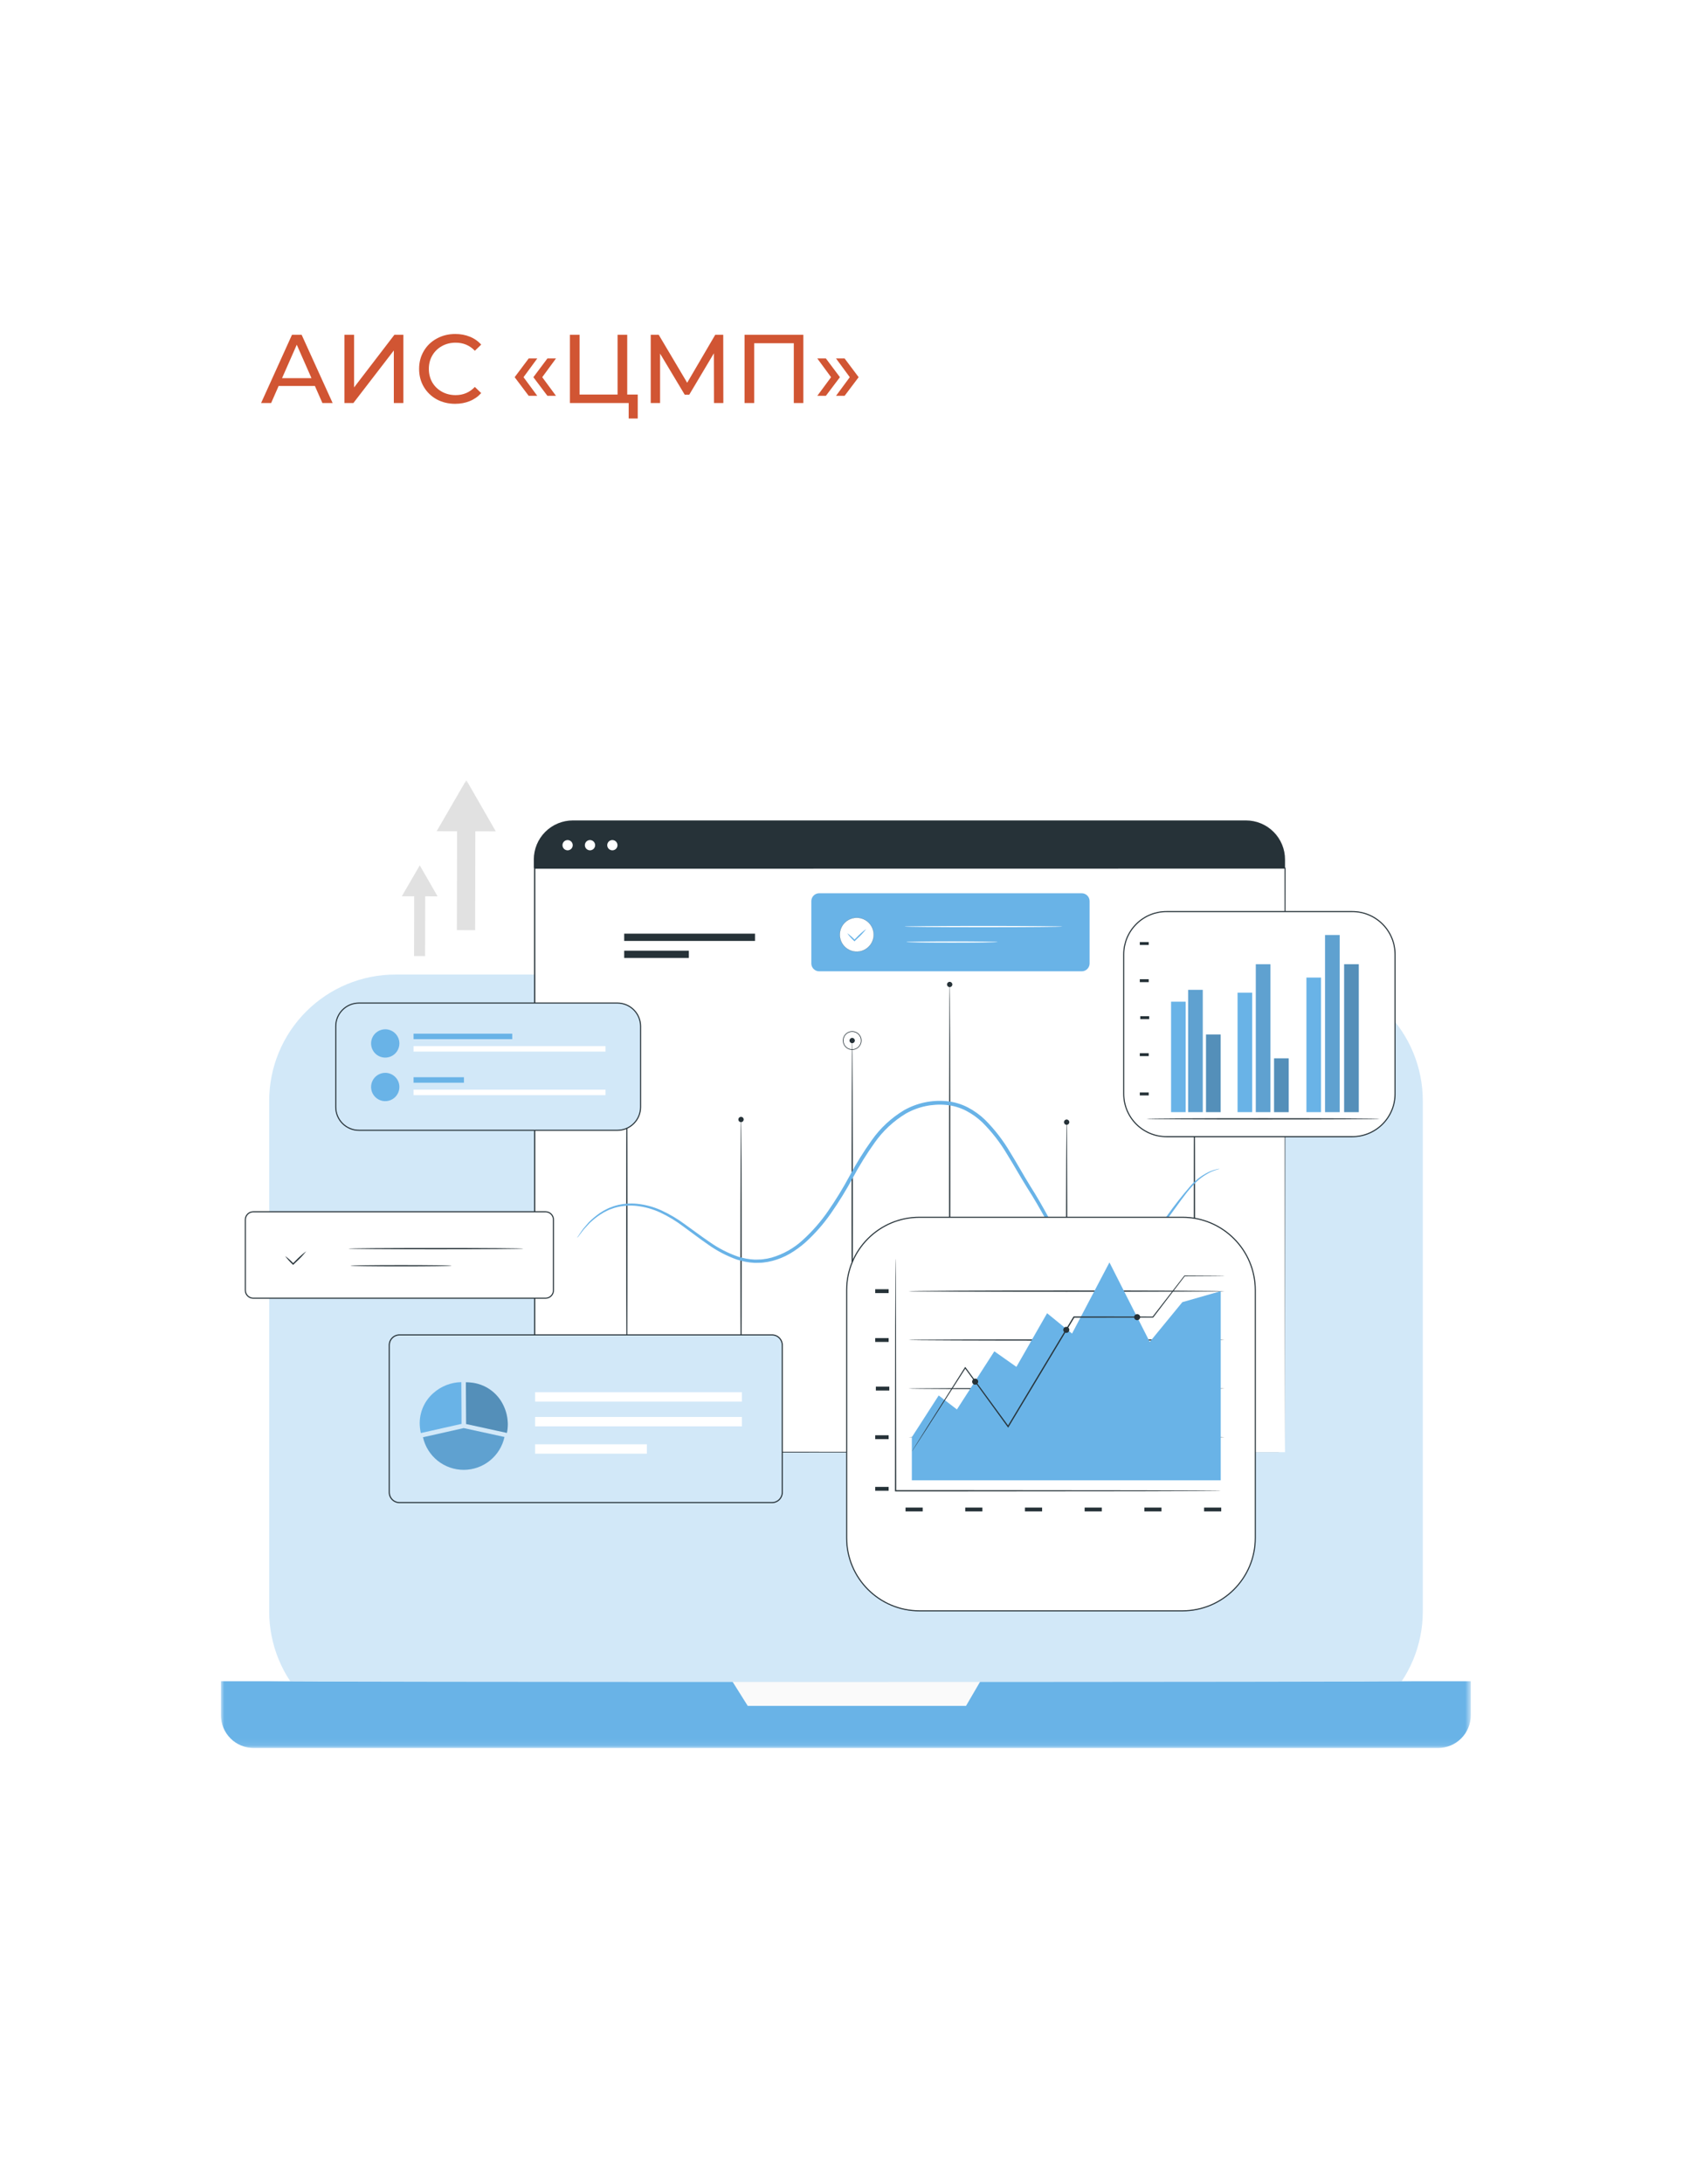 <svg width="259" height="336" viewBox="0 0 259 336" fill="none" xmlns="http://www.w3.org/2000/svg">
<g filter="url(#filter0_d_1626_352)">
<path d="M239 16H19C17.343 16 16 17.343 16 19V316C16 317.657 17.343 319 19 319H239C240.657 319 242 317.657 242 316V19C242 17.343 240.657 16 239 16Z" fill="white"/>
</g>
<mask id="mask0_1626_352" style="mask-type:luminance" maskUnits="userSpaceOnUse" x="34" y="120" width="193" height="149">
<path d="M226.34 120H34V268.905H226.34V120Z" fill="white"/>
</mask>
<g mask="url(#mask0_1626_352)">
<path d="M60.849 149.918H199.533C204.684 149.918 209.625 151.965 213.267 155.607C216.91 159.25 218.956 164.19 218.956 169.341V247.894C218.956 253.045 216.91 257.986 213.267 261.628C209.625 265.271 204.684 267.317 199.533 267.317H60.849C55.697 267.317 50.757 265.271 47.115 261.628C43.472 257.986 41.426 253.045 41.426 247.894V169.341C41.426 164.19 43.472 159.25 47.115 155.607C50.757 151.965 55.697 149.918 60.849 149.918Z" fill="#D2E8F8"/>
<path d="M34 258.633H226.34V263.869C226.34 265.205 225.81 266.486 224.865 267.43C223.921 268.375 222.64 268.905 221.304 268.905H39.036C37.7 268.905 36.419 268.375 35.475 267.43C34.531 266.486 34 265.205 34 263.869V258.633Z" fill="#69B3E7"/>
<path d="M112.688 258.633L115.074 262.429H148.66L150.876 258.633H112.688Z" fill="#FAFAFA"/>
<path d="M217.431 258.635C217.431 258.699 178.028 258.75 129.433 258.75C80.82 258.75 41.426 258.699 41.426 258.635C41.426 258.572 80.82 258.52 129.433 258.52C178.028 258.52 217.431 258.572 217.431 258.635Z" fill="#D2E8F8"/>
<path d="M76.295 127.889L74.029 123.945L71.762 120L69.478 123.936L67.195 127.872L70.341 127.877L70.31 143.087L73.121 143.092L73.15 127.884L76.295 127.889Z" fill="#E1E1E1"/>
<path d="M67.339 137.89L65.968 135.506L64.597 133.121L63.217 135.501L61.836 137.879L63.737 137.883L63.72 147.078L65.419 147.081L65.436 137.887L67.339 137.89Z" fill="#E1E1E1"/>
<path d="M197.754 133.543H82.285V223.392H197.754V133.543Z" fill="white"/>
<path d="M197.754 223.392C197.753 222.72 197.723 187.78 197.674 133.543L197.754 133.623C164.895 133.628 125.125 133.634 82.295 133.64H82.285L82.383 133.543C82.38 165.929 82.376 196.561 82.373 223.392L82.285 223.304L197.754 223.392C196.982 223.392 150.825 223.427 82.285 223.48H82.198V223.392C82.195 196.561 82.191 165.929 82.188 133.543V133.445H82.295C125.125 133.451 164.895 133.457 197.754 133.462H197.836L197.834 133.543C197.786 187.78 197.754 222.72 197.754 223.392Z" fill="#263238"/>
<path d="M114.035 215.845C113.981 215.845 113.938 206.078 113.938 194.033C113.938 181.984 113.981 172.219 114.035 172.219C114.089 172.219 114.133 181.984 114.133 194.033C114.133 206.078 114.089 215.845 114.035 215.845Z" fill="#263238"/>
<path d="M164.149 215.845C164.095 215.845 164.051 206.078 164.051 194.033C164.051 181.984 164.095 172.219 164.149 172.219C164.203 172.219 164.247 181.984 164.247 194.033C164.247 206.078 164.203 215.845 164.149 215.845Z" fill="#263238"/>
<path d="M131.145 215.846C131.091 215.846 131.047 203.36 131.047 187.961C131.047 172.557 131.091 160.074 131.145 160.074C131.199 160.074 131.243 172.557 131.243 187.961C131.243 203.36 131.199 215.846 131.145 215.846Z" fill="#263238"/>
<path d="M96.469 215.846C96.415 215.846 96.371 203.36 96.371 187.961C96.371 172.557 96.415 160.074 96.469 160.074C96.523 160.074 96.567 172.557 96.567 187.961C96.567 203.36 96.523 215.846 96.469 215.846Z" fill="#263238"/>
<path d="M183.817 215.846C183.763 215.846 183.719 203.36 183.719 187.961C183.719 172.557 183.763 160.074 183.817 160.074C183.871 160.074 183.915 172.557 183.915 187.961C183.915 203.36 183.871 215.846 183.817 215.846Z" fill="#263238"/>
<path d="M146.145 215.846C146.091 215.846 146.047 201.429 146.047 183.649C146.047 165.863 146.091 151.449 146.145 151.449C146.199 151.449 146.243 165.863 146.243 183.649C146.243 201.429 146.199 215.846 146.145 215.846Z" fill="#263238"/>
<path d="M114.447 172.218C114.447 172.299 114.423 172.378 114.378 172.445C114.334 172.512 114.27 172.565 114.195 172.596C114.12 172.627 114.038 172.635 113.958 172.619C113.879 172.603 113.806 172.564 113.749 172.507C113.692 172.45 113.653 172.377 113.637 172.298C113.621 172.218 113.629 172.136 113.66 172.061C113.691 171.986 113.744 171.922 113.811 171.877C113.878 171.832 113.957 171.809 114.038 171.809C114.092 171.809 114.145 171.819 114.195 171.84C114.244 171.86 114.29 171.89 114.328 171.928C114.366 171.966 114.396 172.011 114.416 172.061C114.437 172.111 114.447 172.164 114.447 172.218Z" fill="#263238"/>
<path d="M131.143 160.482C131.369 160.482 131.552 160.299 131.552 160.073C131.552 159.847 131.369 159.664 131.143 159.664C130.917 159.664 130.734 159.847 130.734 160.073C130.734 160.299 130.917 160.482 131.143 160.482Z" fill="#263238"/>
<path d="M131.146 161.507C130.862 161.507 130.584 161.423 130.348 161.265C130.112 161.107 129.928 160.883 129.82 160.621C129.711 160.359 129.683 160.07 129.738 159.792C129.793 159.513 129.93 159.258 130.131 159.057C130.332 158.856 130.587 158.719 130.866 158.664C131.144 158.609 131.433 158.637 131.695 158.746C131.957 158.854 132.182 159.038 132.339 159.274C132.497 159.51 132.581 159.788 132.581 160.072C132.581 160.452 132.429 160.817 132.16 161.086C131.891 161.355 131.526 161.507 131.146 161.507ZM131.146 158.73C130.88 158.73 130.621 158.809 130.401 158.956C130.18 159.104 130.008 159.313 129.907 159.558C129.805 159.804 129.778 160.073 129.83 160.333C129.882 160.594 130.01 160.833 130.197 161.02C130.385 161.208 130.624 161.336 130.884 161.387C131.144 161.439 131.414 161.412 131.659 161.311C131.904 161.209 132.114 161.038 132.261 160.817C132.408 160.596 132.487 160.337 132.487 160.072C132.487 159.716 132.345 159.375 132.094 159.124C131.842 158.872 131.501 158.731 131.146 158.73Z" fill="#263238"/>
<path d="M146.147 151.857C146.373 151.857 146.557 151.674 146.557 151.448C146.557 151.222 146.373 151.039 146.147 151.039C145.921 151.039 145.738 151.222 145.738 151.448C145.738 151.674 145.921 151.857 146.147 151.857Z" fill="#263238"/>
<path d="M164.147 173.037C164.373 173.037 164.556 172.854 164.556 172.628C164.556 172.402 164.373 172.219 164.147 172.219C163.921 172.219 163.738 172.402 163.738 172.628C163.738 172.854 163.921 173.037 164.147 173.037Z" fill="#263238"/>
<path d="M183.828 160.482C184.054 160.482 184.237 160.299 184.237 160.073C184.237 159.847 184.054 159.664 183.828 159.664C183.602 159.664 183.418 159.847 183.418 160.073C183.418 160.299 183.602 160.482 183.828 160.482Z" fill="#263238"/>
<path d="M96.877 160.483C96.877 160.564 96.853 160.643 96.808 160.71C96.763 160.778 96.699 160.83 96.624 160.861C96.55 160.892 96.467 160.9 96.388 160.884C96.309 160.869 96.236 160.83 96.178 160.772C96.121 160.715 96.082 160.642 96.067 160.563C96.051 160.483 96.059 160.401 96.09 160.326C96.121 160.252 96.173 160.188 96.24 160.143C96.308 160.098 96.387 160.074 96.468 160.074C96.576 160.074 96.68 160.117 96.757 160.194C96.834 160.27 96.877 160.374 96.877 160.483Z" fill="#263238"/>
<path d="M187.692 179.81C187.589 179.857 187.481 179.892 187.37 179.914C187.053 179.998 186.743 180.104 186.441 180.232C185.299 180.768 184.282 181.539 183.459 182.495C182.343 183.704 181.225 185.388 179.822 187.28C179.077 188.302 178.251 189.262 177.35 190.149C176.85 190.631 176.313 191.075 175.745 191.476C175.138 191.891 174.49 192.245 173.813 192.532C172.344 193.125 170.764 193.391 169.183 193.311C168.344 193.291 167.51 193.187 166.692 192.999C165.825 192.814 165.004 192.453 164.282 191.939C163.544 191.399 162.907 190.735 162.4 189.975C161.88 189.223 161.414 188.428 160.963 187.618C160.063 185.991 159.13 184.353 158.068 182.71C157.025 181.044 156.059 179.288 154.979 177.561C153.928 175.783 152.658 174.145 151.198 172.683C150.442 171.959 149.587 171.347 148.659 170.864C147.717 170.383 146.693 170.083 145.641 169.981C143.467 169.772 141.282 170.24 139.384 171.319C137.506 172.454 135.884 173.967 134.62 175.761C133.367 177.51 132.23 179.338 131.216 181.236C130.218 183.081 129.117 184.869 127.917 186.591C126.766 188.257 125.426 189.785 123.924 191.144C123.554 191.47 123.167 191.777 122.766 192.065C122.372 192.355 121.962 192.623 121.539 192.867C120.706 193.35 119.811 193.719 118.878 193.962C118.422 194.085 117.957 194.172 117.487 194.221C117.256 194.251 117.022 194.265 116.789 194.262C116.557 194.264 116.325 194.279 116.095 194.27C115.189 194.221 114.293 194.055 113.43 193.776C111.826 193.208 110.309 192.416 108.927 191.423C107.589 190.503 106.366 189.549 105.171 188.688C104.06 187.846 102.865 187.122 101.604 186.527C100.481 186.007 99.282 185.667 98.053 185.519C96.986 185.391 95.905 185.461 94.863 185.725C94.628 185.783 94.397 185.858 94.173 185.947C93.952 186.015 93.736 186.1 93.528 186.202C93.137 186.38 92.76 186.589 92.401 186.826C91.796 187.227 91.228 187.681 90.705 188.183L90.115 188.83C89.946 189.002 89.788 189.186 89.642 189.38L89.045 190.166C88.982 190.261 88.907 190.347 88.824 190.424C88.87 190.321 88.927 190.223 88.995 190.133L89.549 189.308C89.687 189.106 89.839 188.914 90.004 188.734L90.581 188.061C91.1 187.534 91.667 187.056 92.275 186.636C92.639 186.384 93.022 186.162 93.421 185.971C93.633 185.863 93.854 185.771 94.081 185.697C94.311 185.6 94.548 185.519 94.79 185.455C95.863 185.164 96.981 185.075 98.087 185.193C99.355 185.328 100.593 185.663 101.755 186.186C103.047 186.778 104.272 187.503 105.412 188.351C106.623 189.207 107.852 190.149 109.181 191.049C110.533 192.006 112.014 192.768 113.578 193.313C114.401 193.572 115.253 193.726 116.115 193.769C116.333 193.776 116.552 193.759 116.772 193.756C116.993 193.759 117.214 193.745 117.432 193.714C117.877 193.666 118.316 193.582 118.747 193.462C120.545 192.944 122.196 192.01 123.568 190.737C125.032 189.401 126.337 187.902 127.459 186.268C128.642 184.559 129.729 182.785 130.714 180.955C131.737 179.034 132.885 177.182 134.152 175.412C135.462 173.551 137.145 171.983 139.095 170.808C141.099 169.669 143.406 169.177 145.7 169.4C146.823 169.511 147.916 169.832 148.921 170.347C149.898 170.855 150.798 171.501 151.592 172.265C153.085 173.762 154.383 175.442 155.455 177.265C156.54 179.012 157.501 180.772 158.526 182.423C159.58 184.067 160.529 185.747 161.413 187.366C162.15 188.969 163.225 190.394 164.565 191.543C165.235 192.026 165.997 192.366 166.804 192.542C167.59 192.728 168.393 192.834 169.2 192.859C170.719 192.947 172.239 192.705 173.655 192.149C174.309 191.878 174.934 191.543 175.522 191.15C176.077 190.766 176.602 190.341 177.093 189.878C177.989 189.013 178.814 188.078 179.56 187.082C180.724 185.439 181.969 183.856 183.292 182.34C184.15 181.38 185.21 180.623 186.396 180.123C186.707 180.004 187.029 179.915 187.356 179.855C187.466 179.827 187.579 179.812 187.692 179.81Z" fill="#69B3E7"/>
<path d="M116.192 143.629H96.059V144.749H116.192V143.629Z" fill="#263238"/>
<path d="M106.008 146.25H96.059V147.37H106.008V146.25Z" fill="#263238"/>
<path d="M88.156 126.211H191.747C193.34 126.211 194.868 126.844 195.995 127.971C197.122 129.098 197.755 130.626 197.755 132.219V133.542H82.148V132.219C82.148 131.43 82.304 130.649 82.606 129.92C82.908 129.191 83.35 128.529 83.908 127.971C84.466 127.413 85.128 126.971 85.857 126.669C86.586 126.367 87.367 126.211 88.156 126.211Z" fill="#263238"/>
<path d="M88.139 130.019C88.139 130.175 88.093 130.327 88.007 130.457C87.92 130.587 87.797 130.688 87.653 130.747C87.509 130.807 87.35 130.823 87.197 130.792C87.044 130.762 86.904 130.687 86.793 130.576C86.683 130.466 86.608 130.326 86.578 130.173C86.547 130.02 86.563 129.861 86.623 129.717C86.682 129.573 86.783 129.45 86.913 129.363C87.043 129.277 87.195 129.23 87.351 129.23C87.56 129.23 87.76 129.314 87.908 129.461C88.056 129.609 88.139 129.81 88.139 130.019Z" fill="white"/>
<path d="M91.585 130.019C91.585 130.175 91.538 130.327 91.452 130.457C91.365 130.587 91.242 130.688 91.098 130.747C90.954 130.807 90.795 130.823 90.642 130.792C90.489 130.762 90.349 130.687 90.239 130.576C90.128 130.466 90.053 130.326 90.023 130.173C89.993 130.02 90.008 129.861 90.068 129.717C90.127 129.573 90.229 129.45 90.358 129.363C90.488 129.277 90.64 129.23 90.796 129.23C91.005 129.23 91.206 129.314 91.354 129.461C91.502 129.609 91.585 129.81 91.585 130.019Z" fill="white"/>
<path d="M95.026 130.019C95.026 130.175 94.98 130.327 94.893 130.457C94.806 130.587 94.683 130.688 94.539 130.747C94.395 130.807 94.237 130.823 94.084 130.792C93.931 130.762 93.79 130.687 93.68 130.576C93.57 130.466 93.495 130.326 93.464 130.173C93.434 130.02 93.45 129.861 93.509 129.717C93.569 129.573 93.67 129.45 93.8 129.363C93.929 129.277 94.082 129.23 94.238 129.23C94.447 129.23 94.647 129.314 94.795 129.461C94.943 129.609 95.026 129.81 95.026 130.019Z" fill="white"/>
<path d="M83.958 186.414H38.971C38.301 186.414 37.758 186.958 37.758 187.628V198.494C37.758 199.165 38.301 199.708 38.971 199.708H83.958C84.628 199.708 85.171 199.165 85.171 198.494V187.628C85.171 186.958 84.628 186.414 83.958 186.414Z" fill="white" stroke="#263238" stroke-width="0.167" stroke-miterlimit="10"/>
<path d="M47.752 195.278C47.395 195.724 46.913 196.054 46.368 196.226C45.824 196.398 45.24 196.405 44.691 196.245C44.143 196.085 43.654 195.766 43.286 195.329C42.919 194.891 42.689 194.355 42.627 193.787C42.564 193.219 42.672 192.645 42.935 192.138C43.199 191.631 43.607 191.214 44.108 190.938C44.609 190.663 45.18 190.543 45.749 190.593C46.318 190.642 46.86 190.86 47.306 191.217C47.602 191.454 47.848 191.748 48.031 192.08C48.213 192.413 48.329 192.778 48.37 193.155C48.412 193.532 48.378 193.914 48.272 194.278C48.166 194.642 47.99 194.982 47.752 195.278Z" fill="white"/>
<path d="M47.123 192.488C46.65 193.085 46.127 193.641 45.56 194.149L45.178 194.518L45.11 194.584L45.044 194.517C44.614 194.12 44.223 193.684 43.875 193.213C44.346 193.561 44.782 193.952 45.179 194.383L45.045 194.382L45.423 194.009C45.945 193.455 46.514 192.946 47.123 192.488Z" fill="#263238"/>
<path d="M80.543 192.086C80.543 192.14 74.516 192.184 67.083 192.184C59.647 192.184 53.621 192.14 53.621 192.086C53.621 192.032 59.647 191.988 67.083 191.988C74.516 191.988 80.543 192.032 80.543 192.086Z" fill="#263238"/>
<path d="M69.502 194.715C69.502 194.769 66.017 194.813 61.72 194.813C57.421 194.813 53.938 194.769 53.938 194.715C53.938 194.661 57.421 194.617 61.72 194.617C66.017 194.617 69.502 194.661 69.502 194.715Z" fill="#263238"/>
<path d="M95.01 154.301H55.243C53.271 154.301 51.672 155.9 51.672 157.873V170.309C51.672 172.281 53.271 173.88 55.243 173.88H95.01C96.983 173.88 98.582 172.281 98.582 170.309V157.873C98.582 155.9 96.983 154.301 95.01 154.301Z" fill="#D2E8F8"/>
<path d="M95.008 154.386C95.466 154.386 95.92 154.476 96.343 154.651C96.766 154.826 97.151 155.083 97.475 155.407C97.798 155.731 98.055 156.115 98.231 156.539C98.406 156.962 98.496 157.415 98.496 157.873V170.31C98.496 171.235 98.129 172.122 97.474 172.776C96.82 173.43 95.933 173.798 95.008 173.798H55.24C54.315 173.798 53.428 173.43 52.774 172.776C52.12 172.122 51.752 171.235 51.752 170.31V157.873C51.752 157.415 51.843 156.962 52.018 156.539C52.193 156.116 52.45 155.731 52.774 155.407C53.098 155.083 53.482 154.826 53.906 154.651C54.329 154.476 54.782 154.386 55.24 154.386H95.008ZM95.008 154.219H55.24C54.271 154.22 53.343 154.605 52.657 155.291C51.972 155.976 51.587 156.905 51.586 157.873V170.31C51.587 171.279 51.972 172.208 52.657 172.893C53.343 173.578 54.271 173.963 55.24 173.964H95.008C95.977 173.963 96.906 173.578 97.591 172.893C98.276 172.208 98.662 171.279 98.663 170.31V157.873C98.662 156.904 98.276 155.976 97.591 155.29C96.906 154.605 95.977 154.22 95.008 154.219Z" fill="#263238"/>
<path d="M61.464 160.519C61.464 160.95 61.336 161.371 61.096 161.73C60.857 162.088 60.517 162.367 60.118 162.532C59.72 162.697 59.282 162.74 58.859 162.656C58.437 162.572 58.048 162.365 57.744 162.06C57.439 161.755 57.231 161.367 57.147 160.944C57.063 160.521 57.106 160.083 57.271 159.685C57.436 159.287 57.716 158.946 58.074 158.707C58.432 158.468 58.854 158.34 59.285 158.34C59.571 158.34 59.854 158.396 60.118 158.506C60.383 158.615 60.623 158.776 60.825 158.978C61.028 159.18 61.188 159.421 61.298 159.685C61.407 159.949 61.464 160.233 61.464 160.519Z" fill="#69B3E7"/>
<path d="M78.828 159.016H63.645V159.859H78.828V159.016Z" fill="#69B3E7"/>
<path d="M93.181 160.93H63.645V161.773H93.181V160.93Z" fill="white"/>
<path d="M61.464 167.218C61.464 167.649 61.336 168.071 61.096 168.429C60.857 168.787 60.517 169.067 60.118 169.231C59.72 169.396 59.282 169.44 58.859 169.356C58.437 169.271 58.048 169.064 57.744 168.759C57.439 168.454 57.231 168.066 57.147 167.643C57.063 167.221 57.106 166.783 57.271 166.384C57.436 165.986 57.716 165.646 58.074 165.406C58.432 165.167 58.854 165.039 59.285 165.039C59.862 165.039 60.417 165.269 60.825 165.677C61.234 166.086 61.464 166.64 61.464 167.218Z" fill="#69B3E7"/>
<path d="M71.398 165.715H63.645V166.558H71.398V165.715Z" fill="#69B3E7"/>
<path d="M93.181 167.629H63.645V168.472H93.181V167.629Z" fill="white"/>
<path d="M118.813 205.352H61.477C60.609 205.352 59.906 206.055 59.906 206.922V229.582C59.906 230.449 60.609 231.152 61.477 231.152H118.813C119.68 231.152 120.383 230.449 120.383 229.582V206.922C120.383 206.055 119.68 205.352 118.813 205.352Z" fill="#D2E8F8"/>
<path d="M118.813 205.436C119.207 205.436 119.585 205.593 119.864 205.872C120.143 206.15 120.299 206.529 120.299 206.923V229.584C120.299 229.779 120.261 229.972 120.186 230.153C120.111 230.333 120.002 230.497 119.864 230.635C119.726 230.773 119.562 230.883 119.382 230.957C119.201 231.032 119.008 231.071 118.813 231.071H61.478C61.282 231.071 61.089 231.032 60.909 230.957C60.728 230.883 60.564 230.773 60.426 230.635C60.288 230.497 60.179 230.333 60.104 230.153C60.029 229.972 59.991 229.779 59.991 229.584V206.923C59.991 206.529 60.148 206.15 60.426 205.872C60.705 205.593 61.083 205.436 61.478 205.436H118.813ZM118.813 205.27H61.478C61.039 205.27 60.619 205.444 60.309 205.754C59.999 206.064 59.825 206.485 59.824 206.923V229.584C59.825 230.022 59.999 230.442 60.309 230.752C60.619 231.062 61.039 231.237 61.478 231.237H118.813C119.251 231.237 119.671 231.062 119.981 230.752C120.291 230.442 120.466 230.022 120.466 229.584V206.923C120.466 206.485 120.291 206.064 119.981 205.754C119.671 205.444 119.251 205.27 118.813 205.27Z" fill="#263238"/>
<path d="M71.026 217.821L70.992 212.621C69.409 212.649 67.887 213.242 66.703 214.294C65.944 214.954 65.359 215.79 64.998 216.729C64.638 217.668 64.513 218.681 64.635 219.679C64.663 219.933 64.703 220.185 64.757 220.435L64.76 220.453L71.026 219.043V217.821Z" fill="#69B3E7"/>
<path d="M77.484 216.22C77.026 215.238 76.318 214.394 75.43 213.772C74.543 213.151 73.507 212.774 72.427 212.68C72.362 212.674 72.296 212.668 72.229 212.663C72.187 212.66 72.145 212.656 72.103 212.653C71.979 212.646 71.853 212.643 71.725 212.642H71.708L71.691 212.641L71.725 217.842L71.733 219.064L78 220.431L78.008 220.433C78.104 219.99 78.15 219.538 78.147 219.085C78.139 218.093 77.913 217.115 77.484 216.22Z" fill="#69B3E7"/>
<g opacity="0.2">
<path d="M77.484 216.22C77.026 215.238 76.318 214.394 75.43 213.772C74.543 213.151 73.507 212.774 72.427 212.68C72.362 212.674 72.296 212.668 72.229 212.663C72.187 212.66 72.145 212.656 72.103 212.653C71.979 212.646 71.853 212.643 71.725 212.642H71.708L71.691 212.641L71.725 217.842L71.733 219.064L78 220.431L78.008 220.433C78.104 219.99 78.15 219.538 78.147 219.085C78.139 218.093 77.913 217.115 77.484 216.22Z" fill="black"/>
</g>
<path d="M71.359 219.691L65.094 221.101C65.415 222.527 66.213 223.801 67.356 224.713C68.499 225.624 69.919 226.118 71.381 226.113C72.843 226.108 74.259 225.605 75.396 224.686C76.533 223.766 77.323 222.487 77.634 221.058L71.367 219.691" fill="#69B3E7"/>
<g opacity="0.1">
<path d="M71.359 219.691L65.094 221.101C65.415 222.527 66.213 223.801 67.356 224.713C68.499 225.624 69.919 226.118 71.381 226.113C72.843 226.108 74.259 225.605 75.396 224.686C76.533 223.766 77.323 222.487 77.634 221.058L71.367 219.691" fill="black"/>
</g>
<path d="M114.176 214.176H82.344V215.619H114.176V214.176Z" fill="white"/>
<path d="M114.176 217.98H82.344V219.422H114.176V217.98Z" fill="white"/>
<path d="M99.548 222.184H82.344V223.626H99.548V222.184Z" fill="white"/>
<path d="M181.963 187.258H141.507C135.313 187.258 130.293 192.279 130.293 198.472V236.59C130.293 242.784 135.313 247.804 141.507 247.804H181.963C188.157 247.804 193.177 242.784 193.177 236.59V198.472C193.177 192.279 188.157 187.258 181.963 187.258Z" fill="white" stroke="#263238" stroke-width="0.167" stroke-miterlimit="10"/>
<path d="M136.751 228.734H134.688V229.328H136.751V228.734Z" fill="#263238"/>
<path d="M141.995 231.914H139.355V232.509H141.995V231.914Z" fill="#263238"/>
<path d="M151.183 231.914H148.543V232.509H151.183V231.914Z" fill="#263238"/>
<path d="M160.37 231.914H157.73V232.509H160.37V231.914Z" fill="#263238"/>
<path d="M169.557 231.914H166.918V232.509H169.557V231.914Z" fill="#263238"/>
<path d="M178.744 231.914H176.105V232.509H178.744V231.914Z" fill="#263238"/>
<path d="M187.936 231.914H185.297V232.509H187.936V231.914Z" fill="#263238"/>
<path d="M136.751 220.793H134.688V221.387H136.751V220.793Z" fill="#263238"/>
<path d="M136.751 205.844H134.688V206.438H136.751V205.844Z" fill="#263238"/>
<path d="M136.751 198.328H134.688V198.923H136.751V198.328Z" fill="#263238"/>
<path d="M136.853 213.316H134.789V213.91H136.853V213.316Z" fill="#263238"/>
<path d="M187.86 229.328C187.86 229.328 187.785 229.335 187.639 229.338L186.99 229.348L184.492 229.366C182.316 229.374 179.18 229.385 175.308 229.398C167.547 229.405 156.836 229.415 145.007 229.426C142.547 229.426 140.136 229.425 137.827 229.425H137.73V229.328C137.743 219.196 137.755 210.28 137.763 203.888L137.792 196.376L137.809 194.354L137.818 193.83C137.821 193.712 137.827 193.652 137.827 193.652C137.827 193.652 137.833 193.712 137.836 193.83L137.844 194.354C137.848 194.822 137.854 195.501 137.861 196.376L137.89 203.888C137.898 210.28 137.91 219.196 137.923 229.328L137.827 229.232C140.136 229.232 142.547 229.231 145.007 229.231C156.837 229.242 167.547 229.252 175.308 229.259L184.492 229.29L186.99 229.309L187.639 229.319C187.785 229.322 187.86 229.328 187.86 229.328Z" fill="#263238"/>
<path d="M188.443 213.614C188.443 213.668 177.558 213.712 164.135 213.712C150.706 213.712 139.824 213.668 139.824 213.614C139.824 213.56 150.706 213.516 164.135 213.516C177.558 213.516 188.443 213.56 188.443 213.614Z" fill="#263238"/>
<path d="M188.443 206.137C188.443 206.191 177.558 206.235 164.135 206.235C150.706 206.235 139.824 206.191 139.824 206.137C139.824 206.083 150.706 206.039 164.135 206.039C177.558 206.039 188.443 206.083 188.443 206.137Z" fill="#263238"/>
<path d="M188.443 198.624C188.443 198.678 177.558 198.722 164.135 198.722C150.706 198.722 139.824 198.678 139.824 198.624C139.824 198.57 150.706 198.527 164.135 198.527C177.558 198.527 188.443 198.57 188.443 198.624Z" fill="#263238"/>
<path d="M188.443 221.09C188.443 221.144 177.558 221.188 164.135 221.188C150.706 221.188 139.824 221.144 139.824 221.09C139.824 221.036 150.706 220.992 164.135 220.992C177.558 220.992 188.443 221.036 188.443 221.09Z" fill="#263238"/>
<path d="M140.324 227.72V221.088L144.458 214.671L147.263 216.823L153.02 207.88L156.416 210.271L161.14 202.021L164.978 205.148L170.735 194.203L176.936 206.435L181.955 200.315L187.86 198.625V227.72H140.324Z" fill="#69B3E7"/>
<path d="M188.442 196.274C188.407 196.279 188.372 196.282 188.338 196.281L188.03 196.288L186.831 196.302C185.774 196.308 184.241 196.317 182.3 196.328L182.343 196.307C181.023 198.032 179.379 200.181 177.488 202.654L177.465 202.684H177.427C173.898 202.689 169.764 202.694 165.27 202.7L165.35 202.655C163.75 205.319 162.024 208.192 160.239 211.164L155.221 219.505L155.147 219.626L155.064 219.511C152.662 216.209 150.441 213.155 148.479 210.456L148.611 210.452C146.109 214.349 144.046 217.563 142.603 219.812C141.883 220.924 141.318 221.796 140.927 222.399L140.483 223.074C140.382 223.226 140.324 223.301 140.324 223.301C140.324 223.301 140.368 223.217 140.463 223.061L140.887 222.373C141.269 221.765 141.822 220.885 142.526 219.763C143.955 217.505 145.999 214.278 148.476 210.366L148.539 210.268L148.608 210.362L155.216 219.401L155.059 219.407C156.649 216.761 158.332 213.958 160.071 211.063L165.189 202.558L165.216 202.512H165.269C169.764 202.519 173.898 202.524 177.427 202.529L177.365 202.559C179.271 200.098 180.927 197.959 182.257 196.241L182.274 196.219H182.3C184.241 196.23 185.774 196.239 186.831 196.245L188.03 196.259L188.338 196.266C188.372 196.265 188.407 196.268 188.442 196.274Z" fill="#263238"/>
<path d="M150.535 212.531C150.539 212.624 150.514 212.716 150.465 212.795C150.416 212.874 150.344 212.936 150.259 212.975C150.174 213.013 150.08 213.024 149.988 213.008C149.897 212.992 149.812 212.949 149.745 212.885C149.678 212.82 149.632 212.737 149.612 212.646C149.593 212.555 149.601 212.46 149.636 212.374C149.67 212.288 149.73 212.214 149.807 212.162C149.885 212.11 149.976 212.082 150.069 212.082C150.19 212.079 150.307 212.125 150.395 212.21C150.482 212.294 150.533 212.409 150.535 212.531Z" fill="#263238"/>
<path d="M164.559 204.562C164.562 204.655 164.538 204.747 164.489 204.826C164.44 204.905 164.368 204.967 164.283 205.005C164.198 205.043 164.104 205.055 164.012 205.039C163.92 205.023 163.835 204.98 163.768 204.916C163.701 204.851 163.655 204.768 163.636 204.677C163.616 204.586 163.624 204.491 163.659 204.405C163.694 204.319 163.754 204.245 163.831 204.192C163.908 204.14 163.999 204.113 164.092 204.113C164.214 204.11 164.331 204.156 164.418 204.241C164.506 204.325 164.556 204.44 164.559 204.562Z" fill="#263238"/>
<path d="M175.461 202.605C175.464 202.698 175.44 202.79 175.391 202.869C175.342 202.948 175.27 203.011 175.185 203.049C175.1 203.087 175.006 203.099 174.914 203.083C174.823 203.067 174.738 203.024 174.671 202.959C174.604 202.895 174.557 202.812 174.538 202.721C174.518 202.63 174.527 202.535 174.562 202.448C174.596 202.362 174.656 202.288 174.733 202.236C174.81 202.184 174.901 202.156 174.994 202.156C175.116 202.154 175.233 202.2 175.321 202.284C175.408 202.368 175.459 202.484 175.461 202.605Z" fill="#263238"/>
<path d="M142.372 242.765C144.037 242.765 145.388 241.465 145.388 239.861C145.388 238.258 144.037 236.957 142.372 236.957C140.706 236.957 139.355 238.258 139.355 239.861C139.355 241.465 140.706 242.765 142.372 242.765Z" fill="white"/>
<path d="M185.295 237.914H149.863V239.001H185.295V237.914Z" fill="white"/>
<path d="M164.575 240.633H149.863V241.72H164.575V240.633Z" fill="white"/>
<path d="M179.516 140.23H208.105C209.85 140.23 211.524 140.923 212.759 142.158C213.993 143.392 214.687 145.066 214.687 146.812V168.277C214.687 170.023 213.993 171.697 212.759 172.932C211.524 174.166 209.85 174.86 208.104 174.86H179.516C177.77 174.86 176.096 174.166 174.862 172.932C173.627 171.697 172.934 170.023 172.934 168.277V146.812C172.934 145.066 173.627 143.392 174.862 142.158C176.096 140.923 177.77 140.23 179.516 140.23Z" fill="white" stroke="#263238" stroke-width="0.167" stroke-miterlimit="10"/>
<path d="M182.47 154.094H180.219V171.086H182.47V154.094Z" fill="#69B3E7"/>
<path d="M192.7 152.715H190.449V171.086H192.7V152.715Z" fill="#69B3E7"/>
<path d="M203.298 150.383H201.047V171.087H203.298V150.383Z" fill="#69B3E7"/>
<path d="M198.321 162.812H196.07V171.087H198.321V162.812Z" fill="#69B3E7"/>
<g opacity="0.2">
<path d="M198.321 162.812H196.07V171.087H198.321V162.812Z" fill="black"/>
</g>
<path d="M185.095 152.273H182.844V171.085H185.095V152.273Z" fill="#69B3E7"/>
<g opacity="0.1">
<path d="M185.095 152.273H182.844V171.085H185.095V152.273Z" fill="black"/>
</g>
<path d="M195.509 148.332H193.258V171.086H195.509V148.332Z" fill="#69B3E7"/>
<g opacity="0.1">
<path d="M195.509 148.332H193.258V171.086H195.509V148.332Z" fill="black"/>
</g>
<path d="M209.103 148.332H206.852V171.086H209.103V148.332Z" fill="#69B3E7"/>
<g opacity="0.2">
<path d="M209.103 148.332H206.852V171.086H209.103V148.332Z" fill="black"/>
</g>
<path d="M206.165 143.84H203.914V171.087H206.165V143.84Z" fill="#69B3E7"/>
<g opacity="0.1">
<path d="M206.165 143.84H203.914V171.087H206.165V143.84Z" fill="black"/>
</g>
<path d="M187.849 159.145H185.598V171.085H187.849V159.145Z" fill="#69B3E7"/>
<g opacity="0.2">
<path d="M187.849 159.145H185.598V171.085H187.849V159.145Z" fill="black"/>
</g>
<path d="M212.323 172.118C212.323 172.172 204.292 172.216 194.387 172.216C184.478 172.216 176.449 172.172 176.449 172.118C176.449 172.064 184.478 172.02 194.387 172.02C204.292 172.02 212.323 172.064 212.323 172.118Z" fill="#263238"/>
<path d="M176.779 168.062H175.406V168.515H176.779V168.062Z" fill="#263238"/>
<path d="M176.779 162.016H175.406V162.469H176.779V162.016Z" fill="#263238"/>
<path d="M176.779 150.637H175.406V151.089H176.779V150.637Z" fill="#263238"/>
<path d="M176.779 144.918H175.406V145.371H176.779V144.918Z" fill="#263238"/>
<path d="M176.85 156.328H175.477V156.78H176.85V156.328Z" fill="#263238"/>
<path d="M126.069 137.414H166.468C166.627 137.414 166.785 137.445 166.932 137.506C167.079 137.567 167.213 137.657 167.326 137.77C167.439 137.882 167.528 138.016 167.589 138.163C167.65 138.31 167.681 138.468 167.681 138.628V148.208C167.681 148.367 167.65 148.525 167.589 148.672C167.528 148.819 167.439 148.953 167.326 149.066C167.213 149.179 167.079 149.268 166.932 149.329C166.785 149.39 166.627 149.421 166.468 149.421H126.069C125.747 149.421 125.438 149.294 125.211 149.066C124.983 148.838 124.855 148.53 124.855 148.208V138.628C124.855 138.468 124.887 138.31 124.948 138.163C125.009 138.016 125.098 137.882 125.211 137.77C125.323 137.657 125.457 137.567 125.604 137.506C125.752 137.445 125.909 137.414 126.069 137.414Z" fill="#69B3E7"/>
<path d="M133.879 145.422C133.556 145.825 133.121 146.123 132.629 146.278C132.137 146.434 131.61 146.439 131.114 146.295C130.619 146.151 130.177 145.863 129.845 145.468C129.513 145.073 129.306 144.588 129.25 144.075C129.193 143.562 129.29 143.044 129.528 142.586C129.766 142.128 130.135 141.751 130.587 141.502C131.04 141.254 131.556 141.145 132.07 141.19C132.584 141.235 133.073 141.431 133.476 141.754C134.016 142.187 134.362 142.817 134.437 143.505C134.513 144.192 134.312 144.882 133.879 145.422Z" fill="white"/>
<path d="M131.84 146.407C131.171 146.406 130.528 146.148 130.042 145.687C129.557 145.226 129.266 144.597 129.23 143.929C129.194 143.26 129.416 142.604 129.849 142.093C130.282 141.583 130.894 141.258 131.559 141.185C131.656 141.174 131.753 141.168 131.851 141.168C132.344 141.169 132.827 141.31 133.244 141.573C133.661 141.836 133.995 142.212 134.208 142.657C134.421 143.101 134.504 143.597 134.447 144.087C134.391 144.577 134.197 145.041 133.889 145.426C133.674 145.695 133.408 145.919 133.107 146.084C132.805 146.25 132.474 146.354 132.132 146.391C132.035 146.402 131.938 146.407 131.84 146.407ZM131.851 141.187C131.754 141.187 131.657 141.193 131.561 141.203C131.136 141.25 130.729 141.401 130.377 141.642C130.024 141.884 129.736 142.209 129.539 142.588C129.341 142.968 129.241 143.39 129.246 143.817C129.251 144.245 129.361 144.665 129.567 145.039C129.772 145.414 130.067 145.732 130.426 145.966C130.784 146.199 131.194 146.341 131.62 146.378C132.046 146.415 132.475 146.347 132.868 146.178C133.261 146.01 133.607 145.748 133.874 145.414C134.18 145.032 134.372 144.572 134.428 144.085C134.484 143.599 134.402 143.107 134.191 142.665C133.979 142.223 133.647 141.85 133.233 141.589C132.819 141.328 132.34 141.188 131.851 141.187Z" fill="#263238"/>
<path d="M133.312 142.902C132.892 143.447 132.422 143.952 131.907 144.409L131.562 144.742L131.494 144.808L131.428 144.741C131.038 144.384 130.686 143.987 130.379 143.557C130.809 143.864 131.206 144.216 131.563 144.606L131.429 144.605L131.77 144.269C132.24 143.766 132.756 143.308 133.312 142.902Z" fill="#69B3E7"/>
<path d="M163.501 142.539C163.501 142.593 158.056 142.637 151.343 142.637C144.626 142.637 139.184 142.593 139.184 142.539C139.184 142.485 144.626 142.441 151.343 142.441C158.057 142.441 163.501 142.485 163.501 142.539Z" fill="white"/>
<path d="M153.527 144.914C153.527 144.968 150.379 145.011 146.498 145.011C142.615 145.011 139.469 144.968 139.469 144.914C139.469 144.86 142.615 144.816 146.498 144.816C150.379 144.816 153.527 144.86 153.527 144.914Z" fill="white"/>
</g>
<path d="M48.46 59.375H42.88L41.725 62H40.18L44.935 51.5H46.42L51.19 62H49.615L48.46 59.375ZM47.935 58.175L45.67 53.03L43.405 58.175H47.935ZM53.002 51.5H54.487V59.6L60.697 51.5H62.077V62H60.607V53.915L54.382 62H53.002V51.5ZM70.046 62.12C68.996 62.12 68.046 61.89 67.196 61.43C66.356 60.96 65.696 60.32 65.216 59.51C64.736 58.69 64.496 57.77 64.496 56.75C64.496 55.73 64.736 54.815 65.216 54.005C65.696 53.185 66.361 52.545 67.211 52.085C68.061 51.615 69.011 51.38 70.061 51.38C70.881 51.38 71.631 51.52 72.311 51.8C72.991 52.07 73.571 52.475 74.051 53.015L73.076 53.96C72.286 53.13 71.301 52.715 70.121 52.715C69.341 52.715 68.636 52.89 68.006 53.24C67.376 53.59 66.881 54.075 66.521 54.695C66.171 55.305 65.996 55.99 65.996 56.75C65.996 57.51 66.171 58.2 66.521 58.82C66.881 59.43 67.376 59.91 68.006 60.26C68.636 60.61 69.341 60.785 70.121 60.785C71.291 60.785 72.276 60.365 73.076 59.525L74.051 60.47C73.571 61.01 72.986 61.42 72.296 61.7C71.616 61.98 70.866 62.12 70.046 62.12ZM79.201 58.025L81.361 55.145H82.681L80.566 58.025L82.681 60.89H81.361L79.201 58.025ZM82.081 58.025L84.241 55.145H85.561L83.446 58.025L85.561 60.89H84.241L82.081 58.025ZM98.144 60.695V64.385H96.749V62H87.704V51.5H89.189V60.695H95.039V51.5H96.524V60.695H98.144ZM109.876 62L109.861 54.35L106.066 60.725H105.376L101.581 54.395V62H100.141V51.5H101.371L105.751 58.88L110.071 51.5H111.301L111.316 62H109.876ZM123.629 51.5V62H122.159V52.805H116.069V62H114.584V51.5H123.629ZM125.779 60.89L127.894 58.025L125.779 55.145H127.099L129.259 58.025L127.099 60.89H125.779ZM128.659 60.89L130.774 58.025L128.659 55.145H129.979L132.139 58.025L129.979 60.89H128.659Z" fill="#D15533"/>
<defs>
<filter id="filter0_d_1626_352" x="1.25" y="1.25" width="256" height="333" filterUnits="userSpaceOnUse" color-interpolation-filters="sRGB">
<feFlood flood-opacity="0" result="BackgroundImageFix"/>
<feColorMatrix in="SourceAlpha" type="matrix" values="0 0 0 0 0 0 0 0 0 0 0 0 0 0 0 0 0 0 127 0" result="hardAlpha"/>
<feOffset dx="0.25" dy="0.25"/>
<feGaussianBlur stdDeviation="7.5"/>
<feComposite in2="hardAlpha" operator="out"/>
<feColorMatrix type="matrix" values="0 0 0 0 0 0 0 0 0 0 0 0 0 0 0 0 0 0 0.08 0"/>
<feBlend mode="normal" in2="BackgroundImageFix" result="effect1_dropShadow_1626_352"/>
<feBlend mode="normal" in="SourceGraphic" in2="effect1_dropShadow_1626_352" result="shape"/>
</filter>
</defs>
</svg>
